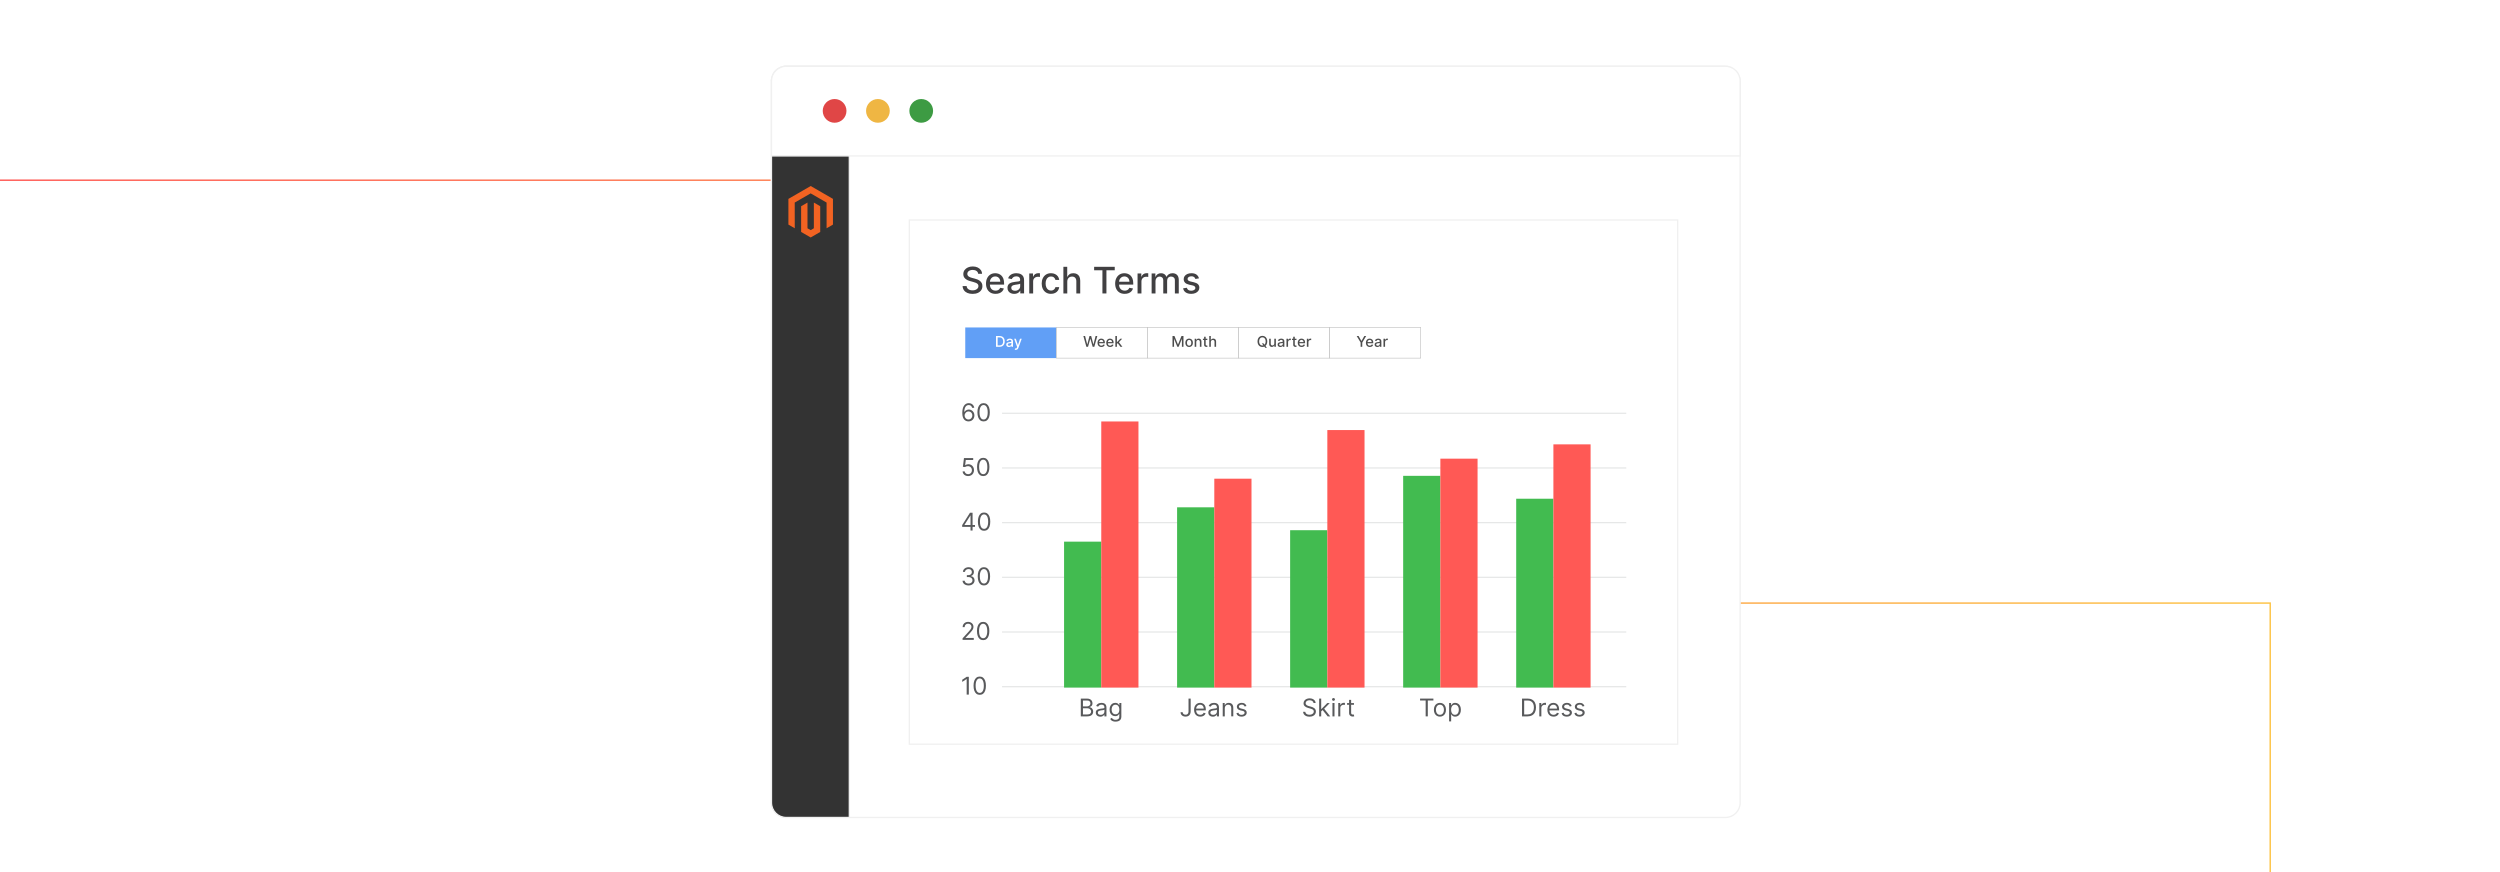 <?xml version="1.0" encoding="UTF-8"?><svg id="Layer_1" xmlns="http://www.w3.org/2000/svg" xmlns:xlink="http://www.w3.org/1999/xlink" viewBox="0 0 860 300"><defs><linearGradient id="linear-gradient" x1="0" y1="180.87" x2="781.207" y2="180.87" gradientUnits="userSpaceOnUse"><stop offset="0" stop-color="#ff5955"/><stop offset=".999" stop-color="#fdc346"/></linearGradient><filter id="drop-shadow-8" filterUnits="userSpaceOnUse"><feOffset dx="2" dy="2"/><feGaussianBlur result="blur" stdDeviation="3"/><feFlood flood-color="#333" flood-opacity=".08"/><feComposite in2="blur" operator="in"/><feComposite in="SourceGraphic"/></filter></defs><rect y="0" width="860" height="300" rx="5" ry="5" fill="#fff" stroke-width="0"/><polyline points="0 61.99 430.583 61.99 430.583 207.46 780.957 207.46 780.957 300" fill="none" stroke="url(#linear-gradient)" stroke-miterlimit="10" stroke-width=".5"/><g filter="url(#drop-shadow-8)"><rect x="263.386" y="20.785" width="333.23" height="258.433" rx="5.092" ry="5.092" fill="#fff" stroke="#f0f0f0" stroke-miterlimit="10" stroke-width=".463"/><path d="M290.17,20.782v258.434h-21.692c-2.814,0-5.095-2.28-5.095-5.095V25.877c0-2.814,2.28-5.095,5.095-5.095h21.692Z" fill="#333" stroke="#f0f0f0" stroke-miterlimit="10" stroke-width=".463"/><path d="M596.617,25.882v25.765h-333.23v-25.765c0-2.821,2.281-5.092,5.092-5.092h323.046c2.811,0,5.092,2.271,5.092,5.092Z" fill="#fff" stroke="#f0f0f0" stroke-miterlimit="10" stroke-width=".463"/><circle cx="285.103" cy="36.144" r="4.082" fill="#e04646" stroke-width="0"/><circle cx="300.002" cy="36.144" r="4.082" fill="#efb643" stroke-width="0"/><circle cx="314.901" cy="36.144" r="4.082" fill="#3d9b43" stroke-width="0"/><polygon points="276.882 61.99 269.211 66.418 269.211 75.262 271.4 76.528 271.385 67.682 276.866 64.518 282.347 67.682 282.347 76.524 284.537 75.262 284.537 66.41 276.882 61.99" fill="#f26322" stroke-width="0"/><polygon points="277.968 76.526 276.874 77.162 275.774 76.532 275.774 67.682 273.586 68.946 273.59 77.792 276.872 79.688 280.158 77.792 280.158 68.946 277.968 67.682 277.968 76.526" fill="#f26322" stroke-width="0"/><rect x="310.819" y="73.685" width="264.289" height="180.322" fill="#fff" stroke="#f0f0f0" stroke-miterlimit="10" stroke-width=".463"/><line x1="342.694" y1="234.22" x2="557.436" y2="234.22" fill="#fff" stroke="#e6e7e7" stroke-miterlimit="10" stroke-width=".43"/><path d="M331.275,230.818v6.116h-.74v-5.34h-.036l-1.493.992v-.753l1.529-1.016h.74Z" fill="#58595b" stroke-width="0"/><path d="M335.026,237.018c-.45,0-.833-.123-1.149-.369s-.559-.604-.726-1.072c-.168-.469-.251-1.035-.251-1.7,0-.661.084-1.227.252-1.695s.411-.827.729-1.075.699-.371,1.145-.371.828.123,1.145.371.56.606.729,1.075.252,1.034.252,1.695c0,.665-.083,1.231-.251,1.7-.167.469-.408.826-.726,1.072-.316.246-.699.369-1.149.369ZM335.026,236.361c.446,0,.792-.215,1.039-.645.247-.43.37-1.043.37-1.839,0-.53-.056-.981-.168-1.353-.113-.372-.274-.655-.484-.851s-.462-.293-.757-.293c-.442,0-.787.218-1.036.652-.249.435-.373,1.05-.373,1.845,0,.529.056.98.167,1.35s.273.652.482.845c.21.193.463.29.76.29Z" fill="#58595b" stroke-width="0"/><line x1="342.694" y1="215.409" x2="557.436" y2="215.409" fill="#fff" stroke="#e6e7e7" stroke-miterlimit="10" stroke-width=".43"/><path d="M329.122,218.123v-.537l2.019-2.21c.236-.259.432-.484.585-.677s.268-.373.342-.544c.074-.17.112-.349.112-.535,0-.216-.052-.401-.154-.559s-.242-.279-.419-.364c-.178-.086-.377-.129-.598-.129-.235,0-.44.049-.613.144-.175.097-.309.231-.403.405-.095.173-.143.376-.143.609h-.704c0-.358.082-.673.248-.944.165-.271.391-.481.676-.633.286-.151.606-.227.963-.227.358,0,.677.075.953.227s.494.355.651.612.235.542.235.857c0,.225-.04.444-.121.658-.08.214-.22.452-.418.714s-.472.58-.822.957l-1.374,1.469v.048h2.843v.657h-3.858Z" fill="#58595b" stroke-width="0"/><path d="M336.206,218.207c-.45,0-.833-.123-1.149-.369s-.559-.604-.726-1.072c-.168-.469-.251-1.035-.251-1.7,0-.661.084-1.227.252-1.695s.411-.827.729-1.075.699-.371,1.145-.371.828.123,1.145.371.56.606.729,1.075.252,1.034.252,1.695c0,.665-.083,1.231-.251,1.7-.167.469-.408.826-.726,1.072-.316.246-.699.369-1.149.369ZM336.206,217.55c.446,0,.792-.215,1.039-.645.247-.43.37-1.043.37-1.839,0-.53-.056-.981-.168-1.353-.113-.372-.274-.655-.484-.851s-.462-.293-.757-.293c-.442,0-.787.218-1.036.652-.249.435-.373,1.05-.373,1.845,0,.529.056.98.167,1.35s.273.652.482.845c.21.193.463.29.76.29Z" fill="#58595b" stroke-width="0"/><line x1="342.694" y1="196.599" x2="557.436" y2="196.599" fill="#fff" stroke="#e6e7e7" stroke-miterlimit="10" stroke-width=".43"/><path d="M331.188,199.395c-.394,0-.745-.068-1.053-.203-.307-.136-.551-.324-.731-.566-.18-.242-.278-.522-.294-.844h.753c.016.197.083.367.203.51.119.142.275.252.469.33.192.077.407.116.642.116.263,0,.496-.046.699-.138s.362-.219.477-.382.173-.352.173-.567c0-.226-.056-.424-.167-.596-.111-.173-.274-.308-.489-.405s-.478-.146-.789-.146h-.489v-.656h.489c.243,0,.457-.044.641-.132.185-.088.329-.211.434-.37s.156-.347.156-.561c0-.207-.046-.387-.137-.54-.092-.153-.221-.273-.387-.358-.167-.086-.362-.129-.587-.129-.211,0-.41.038-.596.115-.186.076-.338.186-.456.331-.117.144-.181.318-.19.521h-.717c.012-.32.108-.602.289-.844.182-.242.419-.431.713-.566.293-.135.616-.202.969-.202.378,0,.703.076.974.228.271.152.478.353.624.603s.218.518.218.806c0,.345-.09.639-.271.881-.18.243-.424.411-.732.505v.048c.386.064.688.228.904.491s.326.59.326.979c0,.332-.091.631-.271.894-.181.264-.426.471-.736.622s-.664.228-1.06.228Z" fill="#58595b" stroke-width="0"/><path d="M336.469,199.395c-.45,0-.833-.123-1.149-.369s-.559-.604-.726-1.072c-.168-.469-.251-1.035-.251-1.7,0-.661.084-1.227.252-1.695s.411-.827.729-1.075.699-.371,1.145-.371.828.123,1.145.371.56.606.729,1.075.252,1.034.252,1.695c0,.665-.083,1.231-.251,1.7-.167.469-.408.826-.726,1.072-.316.246-.699.369-1.149.369ZM336.469,198.738c.446,0,.792-.215,1.039-.645.247-.43.37-1.043.37-1.839,0-.53-.056-.981-.168-1.353-.113-.372-.274-.655-.484-.851s-.462-.293-.757-.293c-.442,0-.787.218-1.036.652-.249.435-.373,1.05-.373,1.845,0,.529.056.98.167,1.35s.273.652.482.845c.21.193.463.29.76.29Z" fill="#58595b" stroke-width="0"/><line x1="342.694" y1="177.788" x2="557.436" y2="177.788" fill="#fff" stroke="#e6e7e7" stroke-miterlimit="10" stroke-width=".43"/><path d="M328.982,179.248v-.609l2.688-4.253h.441v.944h-.298l-2.031,3.213v.048h3.619v.657h-4.419ZM331.86,180.502v-6.116h.705v6.116h-.705Z" fill="#58595b" stroke-width="0"/><path d="M336.519,180.586c-.45,0-.833-.123-1.149-.369s-.559-.604-.726-1.072c-.168-.469-.251-1.035-.251-1.7,0-.661.084-1.227.252-1.695s.411-.827.729-1.075.699-.371,1.145-.371.828.123,1.145.371.56.606.729,1.075.252,1.034.252,1.695c0,.665-.083,1.231-.251,1.7-.167.469-.408.826-.726,1.072-.316.246-.699.369-1.149.369ZM336.519,179.929c.446,0,.792-.215,1.039-.645.247-.43.37-1.043.37-1.839,0-.53-.056-.981-.168-1.353-.113-.372-.274-.655-.484-.851s-.462-.293-.757-.293c-.442,0-.787.218-1.036.652-.249.435-.373,1.05-.373,1.845,0,.529.056.98.167,1.35s.273.652.482.845c.21.193.463.29.76.29Z" fill="#58595b" stroke-width="0"/><line x1="342.694" y1="158.978" x2="557.436" y2="158.978" fill="#fff" stroke="#e6e7e7" stroke-miterlimit="10" stroke-width=".43"/><path d="M331.033,161.774c-.35,0-.666-.07-.946-.209-.28-.14-.506-.331-.675-.574-.169-.242-.262-.519-.277-.83h.716c.028.277.154.506.378.685.225.181.492.271.805.271.251,0,.475-.059.671-.177.196-.117.351-.278.463-.484s.169-.44.169-.701c0-.267-.059-.505-.175-.715s-.276-.376-.479-.497-.435-.184-.695-.185c-.188-.002-.38.026-.577.085-.197.06-.359.135-.486.226l-.693-.083.371-3.011h3.177v.657h-2.556l-.216,1.804h.036c.126-.1.283-.183.472-.248.19-.065.387-.099.592-.099.374,0,.708.09,1.002.268.293.178.524.422.692.731.169.309.253.661.253,1.057,0,.391-.088.738-.262,1.044s-.413.547-.718.723-.651.265-1.04.265Z" fill="#58595b" stroke-width="0"/><path d="M336.229,161.774c-.45,0-.833-.123-1.149-.369s-.559-.604-.726-1.072c-.168-.469-.251-1.035-.251-1.7,0-.661.084-1.227.252-1.695s.411-.827.729-1.075.699-.371,1.145-.371.828.123,1.145.371.56.606.729,1.075.252,1.034.252,1.695c0,.665-.083,1.231-.251,1.7-.167.469-.408.826-.726,1.072-.316.246-.699.369-1.149.369ZM336.229,161.117c.446,0,.792-.215,1.039-.645.247-.43.37-1.043.37-1.839,0-.53-.056-.981-.168-1.353-.113-.372-.274-.655-.484-.851s-.462-.293-.757-.293c-.442,0-.787.218-1.036.652-.249.435-.373,1.05-.373,1.845,0,.529.056.98.167,1.35s.273.652.482.845c.21.193.463.29.76.29Z" fill="#58595b" stroke-width="0"/><line x1="557.436" y1="140.168" x2="342.694" y2="140.168" fill="#fff" stroke="#e6e7e7" stroke-miterlimit="10" stroke-width=".43"/><path d="M331.153,142.967c-.251-.004-.502-.052-.753-.144s-.479-.246-.686-.465c-.207-.218-.373-.514-.499-.887-.125-.373-.189-.843-.189-1.408,0-.541.051-1.022.152-1.44s.249-.772.442-1.06c.193-.287.427-.506.7-.655s.583-.224.928-.224c.342,0,.647.067.915.204s.486.326.655.569c.169.242.279.522.329.839h-.73c-.067-.274-.199-.503-.394-.684-.195-.182-.454-.273-.776-.273-.475,0-.847.206-1.119.618-.272.412-.408.991-.41,1.735h.048c.111-.169.244-.315.398-.435s.325-.214.513-.279c.186-.065.385-.099.594-.099.351,0,.671.087.962.262.29.174.523.414.698.72.176.306.263.655.263,1.05,0,.378-.084.724-.253,1.037-.17.314-.407.562-.713.747-.306.184-.664.274-1.076.271ZM331.153,142.309c.251,0,.477-.062.676-.189.2-.125.358-.293.476-.505.116-.211.175-.445.175-.704,0-.253-.057-.483-.169-.691s-.267-.374-.463-.497c-.196-.124-.42-.185-.671-.185-.189,0-.365.037-.528.112-.163.074-.306.177-.429.306-.122.13-.219.277-.288.443-.069.167-.104.341-.104.524,0,.243.058.47.172.681s.272.382.472.511c.2.13.428.194.683.194Z" fill="#58595b" stroke-width="0"/><path d="M336.361,142.967c-.45,0-.833-.123-1.149-.369s-.559-.604-.726-1.072c-.168-.469-.251-1.035-.251-1.7,0-.661.084-1.227.252-1.695s.411-.827.729-1.075.699-.371,1.145-.371.828.123,1.145.371.56.606.729,1.075.252,1.034.252,1.695c0,.665-.083,1.231-.251,1.7-.167.469-.408.826-.726,1.072-.316.246-.699.369-1.149.369ZM336.361,142.309c.446,0,.792-.215,1.039-.645.247-.43.37-1.043.37-1.839,0-.53-.056-.981-.168-1.353-.113-.372-.274-.655-.484-.851s-.462-.293-.757-.293c-.442,0-.787.218-1.036.652-.249.435-.373,1.05-.373,1.845,0,.529.056.98.167,1.35s.273.652.482.845c.21.193.463.29.76.29Z" fill="#58595b" stroke-width="0"/><rect x="364.039" y="184.327" width="12.797" height="50.203" fill="#42bb50" stroke-width="0"/><rect x="376.836" y="142.984" width="12.797" height="91.547" fill="#ff5955" stroke-width="0"/><rect x="402.922" y="172.515" width="12.797" height="62.016" fill="#42bb50" stroke-width="0"/><rect x="415.719" y="162.671" width="12.797" height="71.859" fill="#ff5955" stroke-width="0"/><rect x="441.805" y="180.39" width="12.797" height="54.141" fill="#42bb50" stroke-width="0"/><rect x="454.602" y="145.937" width="12.797" height="88.594" fill="#ff5955" stroke-width="0"/><rect x="480.688" y="161.687" width="12.797" height="72.844" fill="#42bb50" stroke-width="0"/><rect x="493.485" y="155.78" width="12.797" height="78.75" fill="#ff5955" stroke-width="0"/><rect x="519.571" y="169.562" width="12.797" height="64.969" fill="#42bb50" stroke-width="0"/><rect x="532.368" y="150.859" width="12.797" height="83.672" fill="#ff5955" stroke-width="0"/><path d="M334.492,92.19c-.048-.423-.244-.752-.59-.986-.347-.233-.782-.351-1.307-.351-.376,0-.701.059-.976.177-.274.117-.486.278-.637.482-.151.205-.227.436-.227.696,0,.218.052.405.154.564.103.158.239.29.407.396.169.106.35.194.544.264.193.07.38.128.559.173l.894.232c.293.071.593.169.899.291.308.122.592.283.855.482.263.2.475.447.638.743.162.295.243.648.243,1.06,0,.519-.133.981-.4,1.383-.267.402-.652.72-1.158.952-.506.233-1.116.35-1.832.35-.685,0-1.279-.109-1.78-.327s-.893-.526-1.176-.928c-.284-.401-.44-.878-.47-1.43h1.387c.026.331.135.606.324.826.19.219.432.381.729.487.297.105.623.158.978.158.391,0,.739-.061,1.045-.185.306-.123.546-.297.723-.519.176-.222.264-.482.264-.78,0-.272-.077-.494-.231-.667s-.361-.316-.622-.43-.556-.213-.884-.3l-1.082-.295c-.733-.199-1.315-.493-1.742-.881s-.642-.9-.642-1.539c0-.527.143-.988.429-1.382s.674-.7,1.163-.92c.489-.219,1.041-.328,1.655-.328.62,0,1.168.108,1.644.326s.851.517,1.125.896c.274.381.418.816.43,1.309h-1.333Z" fill="#414042" stroke-width="0"/><path d="M340.455,99.084c-.677,0-1.259-.145-1.747-.436-.487-.29-.863-.7-1.127-1.23s-.396-1.15-.396-1.863c0-.704.132-1.324.396-1.861.264-.536.634-.955,1.109-1.257.476-.301,1.032-.451,1.671-.451.388,0,.764.064,1.127.192.364.128.69.329.98.604s.518.63.685,1.066c.167.438.251.968.251,1.591v.474h-5.462v-1.002h4.151c0-.352-.072-.664-.215-.936-.144-.273-.344-.488-.602-.646-.259-.158-.56-.237-.906-.237-.376,0-.703.092-.981.275-.279.184-.494.422-.644.716-.15.293-.226.611-.226.955v.782c0,.459.081.85.243,1.172.163.322.391.567.683.736.292.168.634.253,1.024.253.253,0,.484-.037.693-.11.208-.072.389-.183.541-.328.152-.146.269-.327.349-.542l1.267.229c-.102.373-.283.698-.544.978-.261.278-.588.495-.98.648-.393.153-.839.231-1.34.231Z" fill="#414042" stroke-width="0"/><path d="M346.891,99.097c-.435,0-.829-.081-1.181-.244-.352-.162-.63-.398-.834-.709-.205-.31-.307-.69-.307-1.141,0-.388.074-.707.224-.957.149-.251.351-.449.604-.595.254-.146.537-.257.851-.331.312-.075.632-.132.957-.17.411-.048.745-.088,1.002-.119s.442-.083.559-.154c.117-.071.175-.188.175-.349v-.031c0-.391-.109-.693-.329-.908-.219-.215-.545-.322-.977-.322-.451,0-.805.1-1.062.298s-.436.418-.535.659l-1.257-.286c.149-.417.368-.755.655-1.013.288-.258.62-.446.995-.564.376-.118.771-.177,1.185-.177.274,0,.566.031.875.096s.598.182.867.352c.271.17.491.412.665.727.173.315.259.723.259,1.224v4.562h-1.306v-.94h-.054c-.087.173-.217.343-.39.51s-.395.306-.666.416-.597.166-.976.166ZM347.182,98.023c.37,0,.686-.072.95-.219.265-.146.466-.338.605-.575.139-.236.208-.491.208-.763v-.886c-.048.048-.14.092-.275.133-.136.04-.29.074-.463.102s-.342.054-.506.076-.301.041-.411.056c-.26.033-.496.088-.709.165-.213.078-.384.19-.51.334-.127.144-.19.336-.19.574,0,.331.122.581.367.75.244.168.556.252.935.252Z" fill="#414042" stroke-width="0"/><path d="M352.063,98.945v-6.871h1.292v1.092h.072c.125-.37.347-.661.664-.875.317-.213.678-.319,1.08-.319.084,0,.183.003.298.009.114.006.205.014.271.022v1.279c-.054-.015-.149-.032-.286-.052-.138-.019-.274-.028-.412-.028-.315,0-.597.066-.843.198-.246.133-.44.316-.584.551-.143.234-.215.5-.215.798v4.196h-1.337Z" fill="#414042" stroke-width="0"/><path d="M359.547,99.084c-.665,0-1.236-.151-1.715-.454s-.847-.721-1.103-1.255c-.257-.533-.385-1.145-.385-1.834,0-.697.131-1.315.394-1.85.262-.535.632-.953,1.109-1.255.477-.301,1.039-.451,1.687-.451.521,0,.986.096,1.395.288.408.192.738.462.99.808s.402.75.45,1.212h-1.302c-.072-.322-.235-.6-.49-.832s-.596-.349-1.022-.349c-.373,0-.699.098-.978.293-.279.195-.496.473-.651.832s-.232.783-.232,1.272c0,.501.076.934.229,1.297.151.364.367.646.645.846.279.2.608.3.987.3.253,0,.483-.047.69-.141s.382-.23.523-.405.241-.388.298-.635h1.302c-.048.444-.192.841-.435,1.19-.241.35-.565.624-.968.823-.404.2-.878.3-1.421.3Z" fill="#414042" stroke-width="0"/><path d="M365.142,94.865v4.08h-1.337v-9.161h1.319v3.408h.085c.161-.369.407-.663.738-.881s.764-.326,1.297-.326c.472,0,.884.097,1.237.29.353.194.627.482.823.866.195.383.293.86.293,1.434v4.37h-1.338v-4.209c0-.504-.13-.895-.39-1.175-.259-.278-.62-.418-1.082-.418-.316,0-.599.067-.848.201-.249.135-.444.33-.586.588-.142.259-.213.569-.213.933Z" fill="#414042" stroke-width="0"/><path d="M374.38,90.974v-1.19h7.09v1.19h-2.858v7.972h-1.378v-7.972h-2.853Z" fill="#414042" stroke-width="0"/><path d="M384.883,99.084c-.677,0-1.259-.145-1.747-.436-.487-.29-.863-.7-1.127-1.23s-.396-1.15-.396-1.863c0-.704.132-1.324.396-1.861.264-.536.634-.955,1.109-1.257.476-.301,1.032-.451,1.671-.451.388,0,.764.064,1.127.192.364.128.69.329.98.604s.518.63.685,1.066c.167.438.251.968.251,1.591v.474h-5.462v-1.002h4.151c0-.352-.072-.664-.215-.936-.144-.273-.344-.488-.602-.646-.259-.158-.56-.237-.906-.237-.376,0-.703.092-.981.275-.279.184-.494.422-.644.716-.15.293-.226.611-.226.955v.782c0,.459.081.85.243,1.172.163.322.391.567.683.736.292.168.634.253,1.024.253.253,0,.484-.037.693-.11.208-.072.389-.183.541-.328.152-.146.269-.327.349-.542l1.267.229c-.102.373-.283.698-.544.978-.261.278-.588.495-.98.648-.393.153-.839.231-1.34.231Z" fill="#414042" stroke-width="0"/><path d="M389.32,98.945v-6.871h1.292v1.092h.072c.125-.37.347-.661.664-.875.317-.213.678-.319,1.08-.319.084,0,.183.003.298.009.114.006.205.014.271.022v1.279c-.054-.015-.149-.032-.286-.052-.138-.019-.274-.028-.412-.028-.315,0-.597.066-.843.198-.246.133-.44.316-.584.551-.143.234-.215.5-.215.798v4.196h-1.337Z" fill="#414042" stroke-width="0"/><path d="M394.161,98.945v-6.871h1.283v1.118h.085c.144-.378.378-.675.703-.888.324-.213.714-.319,1.167-.319.459,0,.845.107,1.156.321.311.215.542.511.691.886h.071c.164-.366.425-.659.783-.879.357-.219.784-.328,1.279-.328.623,0,1.132.195,1.527.586s.593.98.593,1.767v4.607h-1.338v-4.482c0-.465-.126-.802-.38-1.011s-.557-.314-.908-.314c-.435,0-.773.134-1.016.4-.241.268-.362.609-.362,1.027v4.379h-1.333v-4.567c0-.372-.116-.672-.349-.898-.232-.228-.535-.341-.908-.341-.253,0-.486.066-.7.199-.213.133-.385.317-.514.553-.13.235-.195.509-.195.818v4.236h-1.337Z" fill="#414042" stroke-width="0"/><path d="M410.438,93.752l-1.212.215c-.051-.155-.131-.303-.239-.443-.109-.14-.256-.255-.441-.344-.185-.09-.416-.135-.693-.135-.378,0-.694.085-.948.253-.253.169-.38.386-.38.65,0,.231.085.415.255.555.17.141.444.256.823.345l1.092.251c.632.145,1.103.371,1.413.675.31.305.465.7.465,1.185,0,.412-.118.778-.355,1.099s-.566.571-.988.754c-.422.182-.91.273-1.465.273-.769,0-1.397-.165-1.884-.494-.485-.33-.784-.799-.894-1.407l1.293-.196c.08.337.246.591.496.763.251.171.577.257.981.257.439,0,.788-.092,1.051-.275.263-.183.394-.407.394-.673,0-.215-.08-.396-.239-.541-.159-.146-.403-.257-.731-.331l-1.163-.255c-.641-.146-1.114-.379-1.42-.698s-.459-.723-.459-1.212c0-.405.113-.761.34-1.065.228-.305.54-.542.94-.714.4-.172.857-.257,1.374-.257.742,0,1.326.16,1.753.48s.708.749.846,1.286Z" fill="#414042" stroke-width="0"/><rect x="330.048" y="110.645" width="31.337" height="10.543" fill="#619ff6" stroke-width="0"/><path d="M341.834,117.308h-1.204v-3.722h1.243c.364,0,.678.074.94.223s.462.361.602.638c.141.277.21.608.21.995,0,.388-.07.721-.211.999-.142.279-.346.493-.612.643s-.589.225-.967.225ZM341.191,116.817h.612c.283,0,.519-.054.707-.161.188-.107.328-.263.421-.467.094-.204.141-.454.141-.748,0-.292-.047-.54-.14-.743-.093-.204-.231-.358-.413-.464s-.41-.158-.682-.158h-.646v2.741Z" fill="#fff" stroke-width="0"/><path d="M345.091,117.369c-.177,0-.337-.033-.479-.099-.144-.066-.257-.162-.339-.288-.083-.126-.125-.28-.125-.464,0-.157.03-.287.091-.389s.143-.183.245-.241c.103-.06.219-.104.346-.135s.257-.054.389-.069c.167-.019.303-.035.407-.048s.18-.033.228-.062c.047-.029.07-.076.07-.142v-.013c0-.159-.045-.282-.134-.369s-.221-.131-.397-.131c-.184,0-.327.04-.432.121-.105.08-.178.17-.218.268l-.51-.116c.06-.17.148-.307.266-.411.117-.105.252-.182.404-.23s.314-.071.481-.071c.111,0,.231.013.355.039.125.025.243.073.352.143.109.068.199.167.27.295s.105.294.105.497v1.853h-.53v-.382h-.021c-.035.07-.088.14-.158.207-.07.068-.161.125-.272.169-.109.045-.242.067-.396.067ZM345.209,116.933c.15,0,.278-.03.386-.09.107-.059.19-.137.245-.233.057-.096.085-.199.085-.31v-.359c-.019.019-.057.037-.111.054-.056.016-.118.03-.189.041-.07.012-.139.022-.205.031-.067.009-.123.017-.168.022-.104.014-.201.036-.288.067-.086.031-.155.077-.207.136-.051.059-.077.137-.077.233,0,.135.05.235.149.305.1.068.226.102.38.102Z" fill="#fff" stroke-width="0"/><path d="M347.433,118.354c-.081,0-.155-.007-.222-.019-.067-.013-.116-.026-.149-.041l.131-.444c.1.026.188.038.266.034.077-.004.146-.033.206-.087.06-.055.113-.144.159-.268l.067-.185-1.022-2.827h.581l.707,2.166h.029l.707-2.166h.583l-1.15,3.163c-.053.145-.121.27-.203.37-.083.102-.181.178-.295.229-.113.051-.245.076-.396.076Z" fill="#fff" stroke-width="0"/><rect x="361.385" y="110.645" width="31.337" height="10.543" fill="#fff" stroke="#b1b1b1" stroke-miterlimit="10" stroke-width=".172"/><path d="M371.711,117.308l-1.032-3.722h.591l.725,2.882h.035l.754-2.882h.585l.754,2.884h.035l.723-2.884h.593l-1.034,3.722h-.565l-.783-2.788h-.029l-.783,2.788h-.566Z" fill="#4d4d4d" stroke-width="0"/><path d="M376.872,117.364c-.275,0-.512-.06-.71-.178s-.351-.284-.458-.499c-.106-.216-.16-.468-.16-.758,0-.285.054-.537.16-.756.107-.218.258-.388.451-.511.193-.122.419-.183.679-.183.157,0,.31.025.458.078.147.052.28.134.398.245.118.111.211.256.278.434.067.177.102.393.102.645v.192h-2.219v-.406h1.687c0-.144-.029-.271-.087-.381-.059-.111-.14-.198-.245-.263-.104-.065-.228-.097-.367-.097-.153,0-.286.037-.399.112-.113.074-.2.171-.262.29-.061.12-.092.249-.092.389v.317c0,.186.033.346.1.477.065.131.158.231.276.299.119.068.258.102.416.102.103,0,.197-.015.282-.045.085-.029.158-.074.22-.133.061-.06.109-.133.142-.22l.515.092c-.041.152-.115.284-.221.398-.106.113-.239.201-.398.264s-.341.094-.544.094Z" fill="#4d4d4d" stroke-width="0"/><path d="M379.878,117.364c-.275,0-.512-.06-.71-.178s-.351-.284-.458-.499c-.106-.216-.16-.468-.16-.758,0-.285.054-.537.16-.756.107-.218.258-.388.451-.511.193-.122.419-.183.679-.183.157,0,.31.025.458.078.147.052.28.134.398.245.118.111.211.256.278.434.067.177.102.393.102.645v.192h-2.219v-.406h1.687c0-.144-.029-.271-.087-.381-.059-.111-.14-.198-.245-.263-.104-.065-.228-.097-.367-.097-.153,0-.286.037-.399.112-.113.074-.2.171-.262.29-.061.12-.092.249-.092.389v.317c0,.186.033.346.1.477.065.131.158.231.276.299.119.068.258.102.416.102.103,0,.197-.015.282-.045.085-.029.158-.074.22-.133.061-.06.109-.133.142-.22l.515.092c-.041.152-.115.284-.221.398-.106.113-.239.201-.398.264s-.341.094-.544.094Z" fill="#4d4d4d" stroke-width="0"/><path d="M381.68,117.308v-3.722h.543v3.722h-.543ZM382.18,116.361l-.004-.664h.095l1.112-1.181h.65l-1.269,1.345h-.086l-.499.5ZM383.442,117.308l-.999-1.326.374-.38,1.292,1.706h-.667Z" fill="#4d4d4d" stroke-width="0"/><rect x="392.722" y="110.645" width="31.337" height="10.543" fill="#fff" stroke="#b1b1b1" stroke-miterlimit="10" stroke-width=".172"/><path d="M401.335,113.586h.682l1.185,2.893h.043l1.185-2.893h.682v3.722h-.535v-2.693h-.034l-1.098,2.688h-.443l-1.098-2.689h-.034v2.695h-.534v-3.722Z" fill="#4d4d4d" stroke-width="0"/><path d="M407.06,117.364c-.262,0-.49-.06-.685-.181-.194-.119-.346-.287-.454-.503-.107-.216-.161-.468-.161-.756,0-.29.054-.543.161-.76.108-.217.26-.385.454-.505.195-.12.424-.18.685-.18s.49.06.685.18c.194.12.346.288.454.505.107.217.161.47.161.76,0,.288-.054.54-.161.756-.108.216-.26.384-.454.503-.195.12-.424.181-.685.181ZM407.062,116.908c.17,0,.31-.045.422-.135.111-.09.193-.209.248-.358.054-.148.08-.312.08-.492,0-.178-.026-.342-.08-.491-.055-.15-.137-.271-.248-.361-.112-.091-.252-.136-.422-.136-.171,0-.312.045-.425.136-.111.091-.194.211-.249.361-.054.149-.08.314-.08.491,0,.18.026.344.08.492.055.149.138.269.249.358.112.09.254.135.425.135Z" fill="#4d4d4d" stroke-width="0"/><path d="M409.51,115.65v1.657h-.543v-2.791h.521v.454h.034c.065-.147.165-.267.303-.356s.311-.134.52-.134c.19,0,.357.039.5.118.144.08.254.197.333.353.078.156.118.35.118.58v1.775h-.544v-1.71c0-.202-.053-.36-.158-.476-.105-.114-.25-.172-.434-.172-.126,0-.238.027-.336.082s-.174.135-.231.239-.085.231-.085.379Z" fill="#4d4d4d" stroke-width="0"/><path d="M413.326,114.516v.435h-1.524v-.435h1.524ZM412.211,113.847h.543v2.641c0,.105.016.185.047.237.032.053.073.088.123.106.051.019.105.028.164.028.044,0,.082-.003.115-.009.032-.006.058-.011.076-.015l.098.449c-.031.012-.076.024-.134.037-.059.013-.131.019-.219.021-.143.003-.275-.022-.399-.076s-.224-.136-.3-.247-.114-.251-.114-.42v-2.753Z" fill="#4d4d4d" stroke-width="0"/><path d="M414.527,115.65v1.657h-.543v-3.722h.536v1.385h.034c.065-.15.166-.27.3-.358.135-.088.31-.132.527-.132.191,0,.359.039.503.117.144.079.255.196.334.352.079.155.119.35.119.582v1.775h-.544v-1.71c0-.205-.053-.364-.157-.477-.105-.113-.253-.17-.44-.17-.128,0-.243.027-.344.082-.102.055-.181.135-.238.239s-.087.231-.087.379Z" fill="#4d4d4d" stroke-width="0"/><rect x="424.059" y="110.645" width="31.337" height="10.543" fill="#fff" stroke="#b1b1b1" stroke-miterlimit="10" stroke-width=".172"/><path d="M433.935,115.446c0,.398-.072.739-.218,1.024s-.345.505-.597.658c-.253.153-.54.23-.861.23-.322,0-.609-.076-.862-.23-.252-.153-.451-.373-.597-.659s-.218-.627-.218-1.023.072-.738.218-1.023.345-.505.597-.658c.253-.153.54-.23.862-.23.321,0,.608.076.861.23.252.153.451.373.597.658s.218.627.218,1.023ZM433.38,115.446c0-.303-.049-.558-.146-.766s-.231-.365-.399-.473c-.17-.106-.36-.16-.574-.16s-.405.054-.574.16c-.168.107-.301.265-.398.473s-.146.463-.146.766c0,.304.049.559.146.767s.231.365.398.473c.169.106.36.16.574.16s.404-.054.574-.16c.169-.107.302-.265.399-.473s.146-.463.146-.767ZM432.071,116.1h.553l.389.508.184.225.619.809h-.574l-.414-.539-.142-.196-.614-.806Z" fill="#4d4d4d" stroke-width="0"/><path d="M436.36,116.15v-1.634h.545v2.791h-.534v-.483h-.029c-.065.149-.167.273-.308.372-.142.099-.317.147-.526.147-.18,0-.338-.039-.476-.119-.138-.079-.245-.197-.323-.353s-.117-.349-.117-.579v-1.775h.543v1.71c0,.19.053.342.158.454s.242.169.411.169c.102,0,.203-.025.305-.076.101-.051.185-.128.252-.231.067-.103.101-.234.1-.393Z" fill="#4d4d4d" stroke-width="0"/><path d="M438.446,117.369c-.177,0-.337-.033-.479-.099-.144-.066-.257-.162-.339-.288-.083-.126-.125-.28-.125-.464,0-.157.03-.287.091-.389s.143-.183.245-.241c.103-.06.219-.104.346-.135s.257-.054.389-.069c.167-.019.303-.035.407-.048s.18-.033.228-.062c.047-.029.07-.076.07-.142v-.013c0-.159-.045-.282-.134-.369s-.221-.131-.397-.131c-.184,0-.327.04-.432.121-.105.08-.178.17-.218.268l-.51-.116c.06-.17.148-.307.266-.411.117-.105.252-.182.404-.23s.314-.071.481-.071c.111,0,.231.013.355.039.125.025.243.073.352.143.109.068.199.167.27.295s.105.294.105.497v1.853h-.53v-.382h-.021c-.035.07-.088.14-.158.207-.07.068-.161.125-.272.169-.109.045-.242.067-.396.067ZM438.564,116.933c.15,0,.278-.03.386-.09.107-.059.19-.137.245-.233.057-.096.085-.199.085-.31v-.359c-.019.019-.057.037-.111.054-.056.016-.118.03-.189.041-.07.012-.139.022-.205.031-.067.009-.123.017-.168.022-.104.014-.201.036-.288.067-.086.031-.155.077-.207.136-.051.059-.077.137-.077.233,0,.135.05.235.149.305.1.068.226.102.38.102Z" fill="#4d4d4d" stroke-width="0"/><path d="M440.547,117.308v-2.791h.525v.443h.029c.051-.15.141-.269.27-.355s.275-.13.439-.13c.034,0,.074.001.121.004.047.002.083.005.11.009v.519c-.022-.006-.06-.013-.116-.021-.057-.008-.112-.012-.168-.012-.128,0-.242.026-.342.08-.101.055-.18.129-.237.224-.059.096-.088.203-.088.325v1.704h-.543Z" fill="#4d4d4d" stroke-width="0"/><path d="M443.979,114.516v.435h-1.524v-.435h1.524ZM442.864,113.847h.543v2.641c0,.105.016.185.047.237.032.053.073.088.123.106.051.019.105.028.164.028.044,0,.082-.003.115-.009.032-.006.058-.011.076-.015l.098.449c-.031.012-.076.024-.134.037-.059.013-.131.019-.219.021-.143.003-.275-.022-.399-.076s-.224-.136-.3-.247-.114-.251-.114-.42v-2.753Z" fill="#4d4d4d" stroke-width="0"/><path d="M445.753,117.364c-.275,0-.512-.06-.71-.178s-.351-.284-.458-.499c-.106-.216-.16-.468-.16-.758,0-.285.054-.537.16-.756.107-.218.258-.388.451-.511.193-.122.419-.183.679-.183.157,0,.31.025.458.078.147.052.28.134.398.245.118.111.211.256.278.434.067.177.102.393.102.645v.192h-2.219v-.406h1.687c0-.144-.029-.271-.087-.381-.059-.111-.14-.198-.245-.263-.104-.065-.228-.097-.367-.097-.153,0-.286.037-.399.112-.113.074-.2.171-.262.29-.061.12-.092.249-.092.389v.317c0,.186.033.346.1.477.065.131.158.231.276.299.119.068.258.102.416.102.103,0,.197-.015.282-.045.085-.029.158-.074.22-.133.061-.06.109-.133.142-.22l.515.092c-.041.152-.115.284-.221.398-.106.113-.239.201-.398.264s-.341.094-.544.094Z" fill="#4d4d4d" stroke-width="0"/><path d="M447.555,117.308v-2.791h.525v.443h.029c.051-.15.141-.269.27-.355s.275-.13.439-.13c.034,0,.074.001.121.004.047.002.083.005.11.009v.519c-.022-.006-.06-.013-.116-.021-.057-.008-.112-.012-.168-.012-.128,0-.242.026-.342.08-.101.055-.18.129-.237.224-.059.096-.088.203-.088.325v1.704h-.543Z" fill="#4d4d4d" stroke-width="0"/><rect x="455.396" y="110.645" width="31.337" height="10.543" fill="#fff" stroke="#b1b1b1" stroke-miterlimit="10" stroke-width=".172"/><path d="M464.706,113.586h.638l.972,1.691h.04l.973-1.691h.638l-1.351,2.261v1.461h-.56v-1.461l-1.35-2.261Z" fill="#4d4d4d" stroke-width="0"/><path d="M469.201,117.364c-.275,0-.512-.06-.71-.178s-.351-.284-.458-.499c-.106-.216-.16-.468-.16-.758,0-.285.054-.537.16-.756.107-.218.258-.388.451-.511.193-.122.419-.183.679-.183.157,0,.31.025.458.078.147.052.28.134.398.245.118.111.211.256.278.434.067.177.102.393.102.645v.192h-2.219v-.406h1.687c0-.144-.029-.271-.087-.381-.059-.111-.14-.198-.245-.263-.104-.065-.228-.097-.367-.097-.153,0-.286.037-.399.112-.113.074-.2.171-.262.29-.061.12-.092.249-.092.389v.317c0,.186.033.346.1.477.065.131.158.231.276.299.119.068.258.102.416.102.103,0,.197-.015.282-.045.085-.029.158-.074.22-.133.061-.06.109-.133.142-.22l.515.092c-.041.152-.115.284-.221.398-.106.113-.239.201-.398.264s-.341.094-.544.094Z" fill="#4d4d4d" stroke-width="0"/><path d="M471.816,117.369c-.177,0-.337-.033-.479-.099-.144-.066-.257-.162-.339-.288-.083-.126-.125-.28-.125-.464,0-.157.03-.287.091-.389s.143-.183.245-.241c.103-.06.219-.104.346-.135s.257-.054.389-.069c.167-.019.303-.035.407-.048s.18-.033.228-.062c.047-.029.07-.076.07-.142v-.013c0-.159-.045-.282-.134-.369s-.221-.131-.397-.131c-.184,0-.327.04-.432.121-.105.08-.178.17-.218.268l-.51-.116c.06-.17.148-.307.266-.411.117-.105.252-.182.404-.23s.314-.071.481-.071c.111,0,.231.013.355.039.125.025.243.073.352.143.109.068.199.167.27.295s.105.294.105.497v1.853h-.53v-.382h-.021c-.035.07-.088.14-.158.207-.07.068-.161.125-.272.169-.109.045-.242.067-.396.067ZM471.934,116.933c.15,0,.278-.03.386-.09.107-.059.19-.137.245-.233.057-.096.085-.199.085-.31v-.359c-.019.019-.057.037-.111.054-.056.016-.118.03-.189.041-.07.012-.139.022-.205.031-.067.009-.123.017-.168.022-.104.014-.201.036-.288.067-.086.031-.155.077-.207.136-.051.059-.077.137-.077.233,0,.135.05.235.149.305.1.068.226.102.38.102Z" fill="#4d4d4d" stroke-width="0"/><path d="M473.917,117.308v-2.791h.525v.443h.029c.051-.15.141-.269.27-.355s.275-.13.439-.13c.034,0,.074.001.121.004.047.002.083.005.11.009v.519c-.022-.006-.06-.013-.116-.021-.057-.008-.112-.012-.168-.012-.128,0-.242.026-.342.08-.101.055-.18.129-.237.224-.059.096-.088.203-.088.325v1.704h-.543Z" fill="#4d4d4d" stroke-width="0"/><path d="M369.795,244.429v-6.116h2.139c.426,0,.777.073,1.054.22.277.146.483.343.618.588.136.246.203.519.203.817,0,.263-.046.479-.139.65-.093.172-.214.307-.364.406s-.314.174-.488.222v.06c.188.012.375.077.565.197.19.119.348.29.475.514.128.223.191.495.191.817,0,.307-.069.583-.209.828-.14.244-.359.439-.66.582s-.691.215-1.174.215h-2.21ZM370.536,241.001h1.373c.224,0,.425-.043.606-.131.18-.088.323-.211.43-.37s.16-.347.16-.561c0-.269-.094-.497-.281-.685-.186-.189-.483-.282-.89-.282h-1.397v2.03ZM370.536,243.772h1.469c.484,0,.828-.094,1.032-.282.204-.188.306-.416.306-.685,0-.207-.053-.398-.158-.574-.105-.177-.256-.317-.451-.424-.194-.107-.426-.16-.692-.16h-1.505v2.126Z" fill="#58595b" stroke-width="0"/><path d="M376.52,244.537c-.291,0-.555-.055-.792-.166-.236-.11-.425-.271-.565-.48-.139-.21-.209-.464-.209-.763,0-.263.052-.477.155-.641s.242-.293.415-.387c.174-.094.365-.164.575-.211s.422-.084.635-.112c.278-.035.505-.062.68-.082.174-.019.301-.051.382-.097s.121-.125.121-.239v-.023c0-.295-.08-.523-.24-.686-.16-.164-.403-.245-.728-.245-.336,0-.601.073-.791.221-.191.147-.326.305-.403.472l-.669-.238c.119-.279.279-.497.479-.653s.419-.266.656-.328c.238-.062.473-.094.704-.094.146,0,.316.018.509.052.192.035.378.106.559.214.18.107.33.27.449.486.119.218.18.508.18.872v3.022h-.705v-.621h-.036c-.048.1-.127.206-.238.319-.112.113-.26.21-.445.29-.185.079-.411.119-.678.119ZM376.628,243.904c.278,0,.514-.055.706-.164s.338-.251.436-.425c.098-.173.147-.355.147-.546v-.645c-.03.036-.095.068-.195.098-.101.028-.217.054-.347.074-.131.021-.257.039-.379.054-.123.015-.222.027-.298.037-.183.024-.353.062-.512.115s-.286.132-.383.236-.144.246-.144.425c0,.245.091.43.273.555.182.124.413.186.694.186Z" fill="#58595b" stroke-width="0"/><path d="M381.764,246.245c-.341,0-.634-.043-.879-.13-.244-.086-.448-.2-.61-.34-.162-.141-.291-.291-.387-.45l.561-.394c.064.083.144.18.242.288s.231.203.401.283c.17.081.394.121.671.121.37,0,.676-.09.916-.269.241-.179.361-.46.361-.842v-.932h-.06c-.052.083-.125.186-.22.309-.094.122-.23.231-.405.325-.177.095-.414.143-.713.143-.37,0-.702-.088-.996-.263-.293-.176-.525-.431-.695-.765-.17-.335-.256-.741-.256-1.219,0-.47.083-.88.248-1.228.165-.35.396-.62.69-.812.294-.192.635-.288,1.02-.288.299,0,.536.049.713.147.176.099.311.21.406.335.094.124.167.227.219.306h.072v-.729h.681v4.719c0,.394-.089.715-.268.963-.178.248-.417.43-.717.546-.299.117-.632.175-.998.175ZM381.74,243.724c.283,0,.521-.065.717-.193.195-.13.344-.316.445-.559.102-.243.152-.534.152-.872,0-.331-.05-.622-.149-.875s-.247-.451-.442-.595-.435-.215-.723-.215c-.299,0-.547.076-.745.227-.198.151-.347.354-.445.609-.098.255-.147.538-.147.849,0,.318.051.6.15.844.101.243.25.435.448.573.198.138.444.207.739.207Z" fill="#58595b" stroke-width="0"/><path d="M406.851,238.313h.74v4.372c0,.391-.071.722-.215.994-.144.273-.346.48-.606.622-.261.141-.568.212-.923.212-.334,0-.632-.061-.893-.184-.261-.123-.466-.298-.615-.524-.149-.228-.224-.497-.224-.81h.729c0,.174.043.324.13.452.087.129.205.229.356.301.151.071.324.107.517.107.214,0,.395-.045.544-.135.149-.089.264-.222.342-.396.079-.174.118-.388.118-.641v-4.372Z" fill="#58595b" stroke-width="0"/><path d="M410.901,244.525c-.442,0-.823-.099-1.143-.294-.319-.196-.565-.471-.737-.824s-.259-.766-.259-1.235.087-.885.259-1.244c.172-.358.413-.64.723-.842s.671-.303,1.086-.303c.238,0,.475.04.707.119.233.08.445.209.637.387.19.179.343.414.456.706.114.293.171.653.171,1.081v.299h-3.536v-.609h2.819c0-.259-.052-.489-.154-.692s-.247-.363-.435-.481c-.189-.117-.41-.176-.664-.176-.281,0-.523.069-.728.208-.204.138-.361.317-.471.539-.109.221-.164.457-.164.71v.406c0,.347.06.64.181.88s.288.422.503.546c.216.125.465.188.75.188.185,0,.352-.026.503-.079s.28-.133.39-.239.194-.239.254-.398l.681.19c-.071.231-.191.434-.361.608-.169.174-.378.31-.627.406-.249.096-.528.144-.839.144Z" fill="#58595b" stroke-width="0"/><path d="M415.225,244.537c-.291,0-.555-.055-.792-.166-.236-.11-.425-.271-.565-.48-.139-.21-.209-.464-.209-.763,0-.263.052-.477.155-.641s.242-.293.415-.387c.174-.094.365-.164.575-.211s.422-.084.635-.112c.278-.035.505-.062.68-.082.174-.019.301-.051.382-.097s.121-.125.121-.239v-.023c0-.295-.08-.523-.24-.686-.16-.164-.403-.245-.728-.245-.336,0-.601.073-.791.221-.191.147-.326.305-.403.472l-.669-.238c.119-.279.279-.497.479-.653s.419-.266.656-.328c.238-.062.473-.094.704-.094.146,0,.316.018.509.052.192.035.378.106.559.214.18.107.33.27.449.486.119.218.18.508.18.872v3.022h-.705v-.621h-.036c-.048.1-.127.206-.238.319-.112.113-.26.21-.445.29-.185.079-.411.119-.678.119ZM415.333,243.904c.278,0,.514-.055.706-.164s.338-.251.436-.425c.098-.173.147-.355.147-.546v-.645c-.03.036-.095.068-.195.098-.101.028-.217.054-.347.074-.131.021-.257.039-.379.054-.123.015-.222.027-.298.037-.183.024-.353.062-.512.115s-.286.132-.383.236-.144.246-.144.425c0,.245.091.43.273.555.182.124.413.186.694.186Z" fill="#58595b" stroke-width="0"/><path d="M419.322,241.67v2.76h-.704v-4.587h.681v.717h.06c.107-.233.271-.421.489-.564.22-.142.502-.213.849-.213.31,0,.582.062.815.19.232.126.414.317.543.573.13.256.194.579.194.969v2.915h-.705v-2.867c0-.36-.093-.642-.28-.844-.188-.201-.444-.303-.77-.303-.225,0-.426.049-.602.146-.177.098-.315.24-.417.427-.102.188-.152.414-.152.681Z" fill="#58595b" stroke-width="0"/><path d="M426.788,240.87l-.634.179c-.039-.105-.098-.208-.175-.309-.076-.101-.181-.184-.311-.25-.132-.065-.3-.098-.505-.098-.28,0-.514.064-.7.192-.186.128-.279.291-.279.488,0,.175.064.314.191.415.127.102.326.185.597.254l.682.167c.41.1.715.251.916.455s.302.467.302.787c0,.263-.075.498-.226.705s-.359.37-.628.489c-.27.12-.582.18-.939.18-.468,0-.855-.102-1.161-.305s-.501-.5-.582-.89l.669-.168c.064.247.185.433.362.556.179.124.412.185.7.185.329,0,.59-.07.784-.211s.291-.309.291-.506c0-.159-.056-.293-.167-.401-.111-.109-.283-.19-.514-.244l-.765-.179c-.42-.1-.729-.255-.924-.465-.196-.21-.295-.473-.295-.79,0-.259.073-.487.22-.686s.347-.355.601-.469.542-.17.864-.17c.454,0,.81.1,1.07.299.26.198.445.462.555.788Z" fill="#58595b" stroke-width="0"/><path d="M449.864,239.844c-.035-.303-.181-.538-.435-.705s-.567-.251-.938-.251c-.272,0-.508.044-.71.132s-.359.208-.472.361-.169.327-.169.522c0,.163.04.303.118.42.079.116.18.213.304.289.123.077.253.14.388.189.136.049.26.088.373.118l.622.167c.159.042.337.1.532.173.196.074.385.174.565.301.181.126.329.288.447.485.117.196.176.439.176.726,0,.33-.086.629-.259.895-.172.267-.423.478-.752.637-.33.157-.73.235-1.199.235-.439,0-.816-.07-1.137-.212-.319-.142-.57-.339-.752-.592-.183-.252-.285-.546-.31-.881h.765c.019.231.099.422.234.572.137.15.31.262.519.334.21.073.436.109.68.109.282,0,.536-.046.762-.139.225-.093.403-.222.534-.389.132-.166.197-.36.197-.583,0-.203-.057-.369-.17-.496-.114-.128-.263-.231-.448-.31-.185-.08-.385-.149-.601-.209l-.752-.215c-.478-.138-.856-.334-1.135-.589-.279-.255-.418-.588-.418-1,0-.343.093-.642.278-.897.186-.256.438-.455.753-.598s.669-.213,1.059-.213c.395,0,.745.069,1.052.21.306.141.55.332.73.575.181.243.275.519.285.827h-.717Z" fill="#58595b" stroke-width="0"/><path d="M451.788,244.43v-6.116h.704v6.116h-.704ZM452.444,242.759l-.012-.872h.144l2.007-2.043h.872l-2.139,2.162h-.06l-.812.753ZM454.702,244.43l-1.792-2.269.502-.49,2.187,2.76h-.896Z" fill="#58595b" stroke-width="0"/><path d="M456.721,239.079c-.137,0-.255-.047-.353-.141s-.147-.206-.147-.337c0-.132.049-.244.147-.338s.217-.141.353-.141c.138,0,.256.047.354.141s.147.206.147.338c0,.131-.049.243-.147.337s-.217.141-.354.141ZM456.363,244.43v-4.587h.704v4.587h-.704Z" fill="#58595b" stroke-width="0"/><path d="M458.358,244.43v-4.587h.681v.692h.048c.083-.227.234-.411.454-.552.219-.142.466-.213.74-.213.052,0,.116.002.194.004.077.002.136.005.176.009v.717c-.023-.006-.078-.016-.163-.028-.084-.014-.173-.019-.267-.019-.224,0-.422.046-.596.139-.175.093-.311.22-.412.382-.101.163-.151.348-.151.555v2.902h-.704Z" fill="#58595b" stroke-width="0"/><path d="M463.768,239.844v.597h-2.377v-.597h2.377ZM462.085,238.745h.704v4.371c0,.199.029.349.088.447.06.099.135.164.228.196.093.033.19.05.294.05.078,0,.142-.005.191-.014s.09-.017.119-.022l.144.634c-.048.018-.114.036-.2.055s-.194.028-.325.028c-.199,0-.394-.043-.584-.128-.19-.086-.348-.217-.472-.392-.125-.175-.186-.397-.186-.663v-4.562Z" fill="#58595b" stroke-width="0"/><path d="M486.503,238.971v-.657h4.587v.657h-1.923v5.459h-.741v-5.459h-1.923Z" fill="#58595b" stroke-width="0"/><path d="M493.336,244.526c-.414,0-.777-.099-1.089-.296s-.555-.473-.729-.827-.262-.769-.262-1.242c0-.477.088-.894.262-1.251s.417-.634.729-.831c.311-.196.675-.295,1.089-.295s.776.099,1.088.295c.311.197.555.475.73.831.174.356.261.773.261,1.251,0,.474-.087.888-.261,1.242-.175.354-.418.63-.73.827s-.674.296-1.088.296ZM493.336,243.893c.315,0,.573-.081.776-.242s.353-.373.451-.637c.097-.263.145-.547.145-.854s-.049-.593-.145-.857c-.098-.265-.248-.478-.451-.642s-.462-.245-.776-.245-.573.082-.776.245-.353.377-.451.642-.146.551-.146.857.049.591.146.854c.098.264.248.476.451.637s.462.242.776.242Z" fill="#58595b" stroke-width="0"/><path d="M496.489,246.15v-6.307h.681v.729h.083c.052-.079.124-.182.217-.306.093-.125.226-.236.4-.335.174-.099.41-.147.709-.147.387,0,.727.097,1.022.289.295.193.524.467.69.821.166.354.248.772.248,1.255,0,.485-.082.906-.248,1.262-.165.355-.394.63-.686.824-.293.193-.63.291-1.013.291-.294,0-.53-.05-.707-.148-.178-.098-.314-.211-.409-.337-.096-.127-.17-.231-.222-.315h-.06v2.425h-.704ZM497.181,242.137c0,.347.051.652.152.916s.25.47.445.618c.194.148.434.223.717.223.294,0,.541-.078.738-.234.198-.157.348-.368.448-.634s.151-.561.151-.889c0-.322-.05-.613-.148-.873s-.247-.466-.445-.618c-.197-.152-.446-.229-.744-.229-.287,0-.528.072-.724.217-.194.144-.342.345-.441.603s-.149.559-.149.9Z" fill="#58595b" stroke-width="0"/><path d="M523.462,244.43h-1.888v-6.116h1.972c.593,0,1.101.122,1.522.366s.746.593.971,1.048.338.999.338,1.632c0,.638-.114,1.185-.341,1.645s-.558.811-.991,1.057c-.435.246-.962.369-1.583.369ZM522.315,243.773h1.099c.506,0,.925-.098,1.258-.292.332-.195.58-.474.743-.834s.245-.789.245-1.287c0-.493-.081-.919-.242-1.276s-.402-.632-.723-.824-.72-.288-1.197-.288h-1.183v4.802Z" fill="#58595b" stroke-width="0"/><path d="M527.523,244.43v-4.587h.681v.692h.048c.083-.227.234-.411.454-.552.219-.142.466-.213.74-.213.052,0,.116.002.194.004.077.002.136.005.176.009v.717c-.023-.006-.078-.016-.163-.028-.084-.014-.173-.019-.267-.019-.224,0-.422.046-.596.139-.175.093-.311.22-.412.382-.101.163-.151.348-.151.555v2.902h-.704Z" fill="#58595b" stroke-width="0"/><path d="M532.432,244.526c-.442,0-.823-.099-1.143-.294-.319-.196-.565-.471-.737-.824s-.259-.766-.259-1.235.087-.885.259-1.244c.172-.358.413-.64.723-.842s.671-.303,1.086-.303c.238,0,.475.04.707.119.233.08.445.209.637.387.19.179.343.414.456.706.114.293.171.653.171,1.081v.299h-3.536v-.609h2.819c0-.259-.052-.489-.154-.692s-.247-.363-.435-.481c-.189-.117-.41-.176-.664-.176-.281,0-.523.069-.728.208-.204.138-.361.317-.471.539-.109.221-.164.457-.164.71v.406c0,.347.06.64.181.88s.288.422.503.546c.216.125.465.188.75.188.185,0,.352-.026.503-.079s.28-.133.39-.239.194-.239.254-.398l.681.19c-.071.231-.191.434-.361.608-.169.174-.378.31-.627.406-.249.096-.528.144-.839.144Z" fill="#58595b" stroke-width="0"/><path d="M538.656,240.871l-.634.179c-.039-.105-.098-.208-.175-.309-.076-.101-.181-.184-.311-.25-.132-.065-.3-.098-.505-.098-.28,0-.514.064-.7.192-.186.128-.279.291-.279.488,0,.175.064.314.191.415.127.102.326.185.597.254l.682.167c.41.1.715.251.916.455s.302.467.302.787c0,.263-.075.498-.226.705s-.359.37-.628.489c-.27.12-.582.18-.939.18-.468,0-.855-.102-1.161-.305s-.501-.5-.582-.89l.669-.168c.064.247.185.433.362.556.179.124.412.185.7.185.329,0,.59-.07.784-.211s.291-.309.291-.506c0-.159-.056-.293-.167-.401-.111-.109-.283-.19-.514-.244l-.765-.179c-.42-.1-.729-.255-.924-.465-.196-.21-.295-.473-.295-.79,0-.259.073-.487.22-.686s.347-.355.601-.469.542-.17.864-.17c.454,0,.81.1,1.07.299.26.198.445.462.555.788Z" fill="#58595b" stroke-width="0"/><path d="M543.053,240.871l-.634.179c-.039-.105-.098-.208-.175-.309-.076-.101-.181-.184-.311-.25-.132-.065-.3-.098-.505-.098-.28,0-.514.064-.7.192-.186.128-.279.291-.279.488,0,.175.064.314.191.415.127.102.326.185.597.254l.682.167c.41.1.715.251.916.455s.302.467.302.787c0,.263-.075.498-.226.705s-.359.37-.628.489c-.27.12-.582.18-.939.18-.468,0-.855-.102-1.161-.305s-.501-.5-.582-.89l.669-.168c.064.247.185.433.362.556.179.124.412.185.7.185.329,0,.59-.07.784-.211s.291-.309.291-.506c0-.159-.056-.293-.167-.401-.111-.109-.283-.19-.514-.244l-.765-.179c-.42-.1-.729-.255-.924-.465-.196-.21-.295-.473-.295-.79,0-.259.073-.487.22-.686s.347-.355.601-.469.542-.17.864-.17c.454,0,.81.1,1.07.299.26.198.445.462.555.788Z" fill="#58595b" stroke-width="0"/></g></svg>